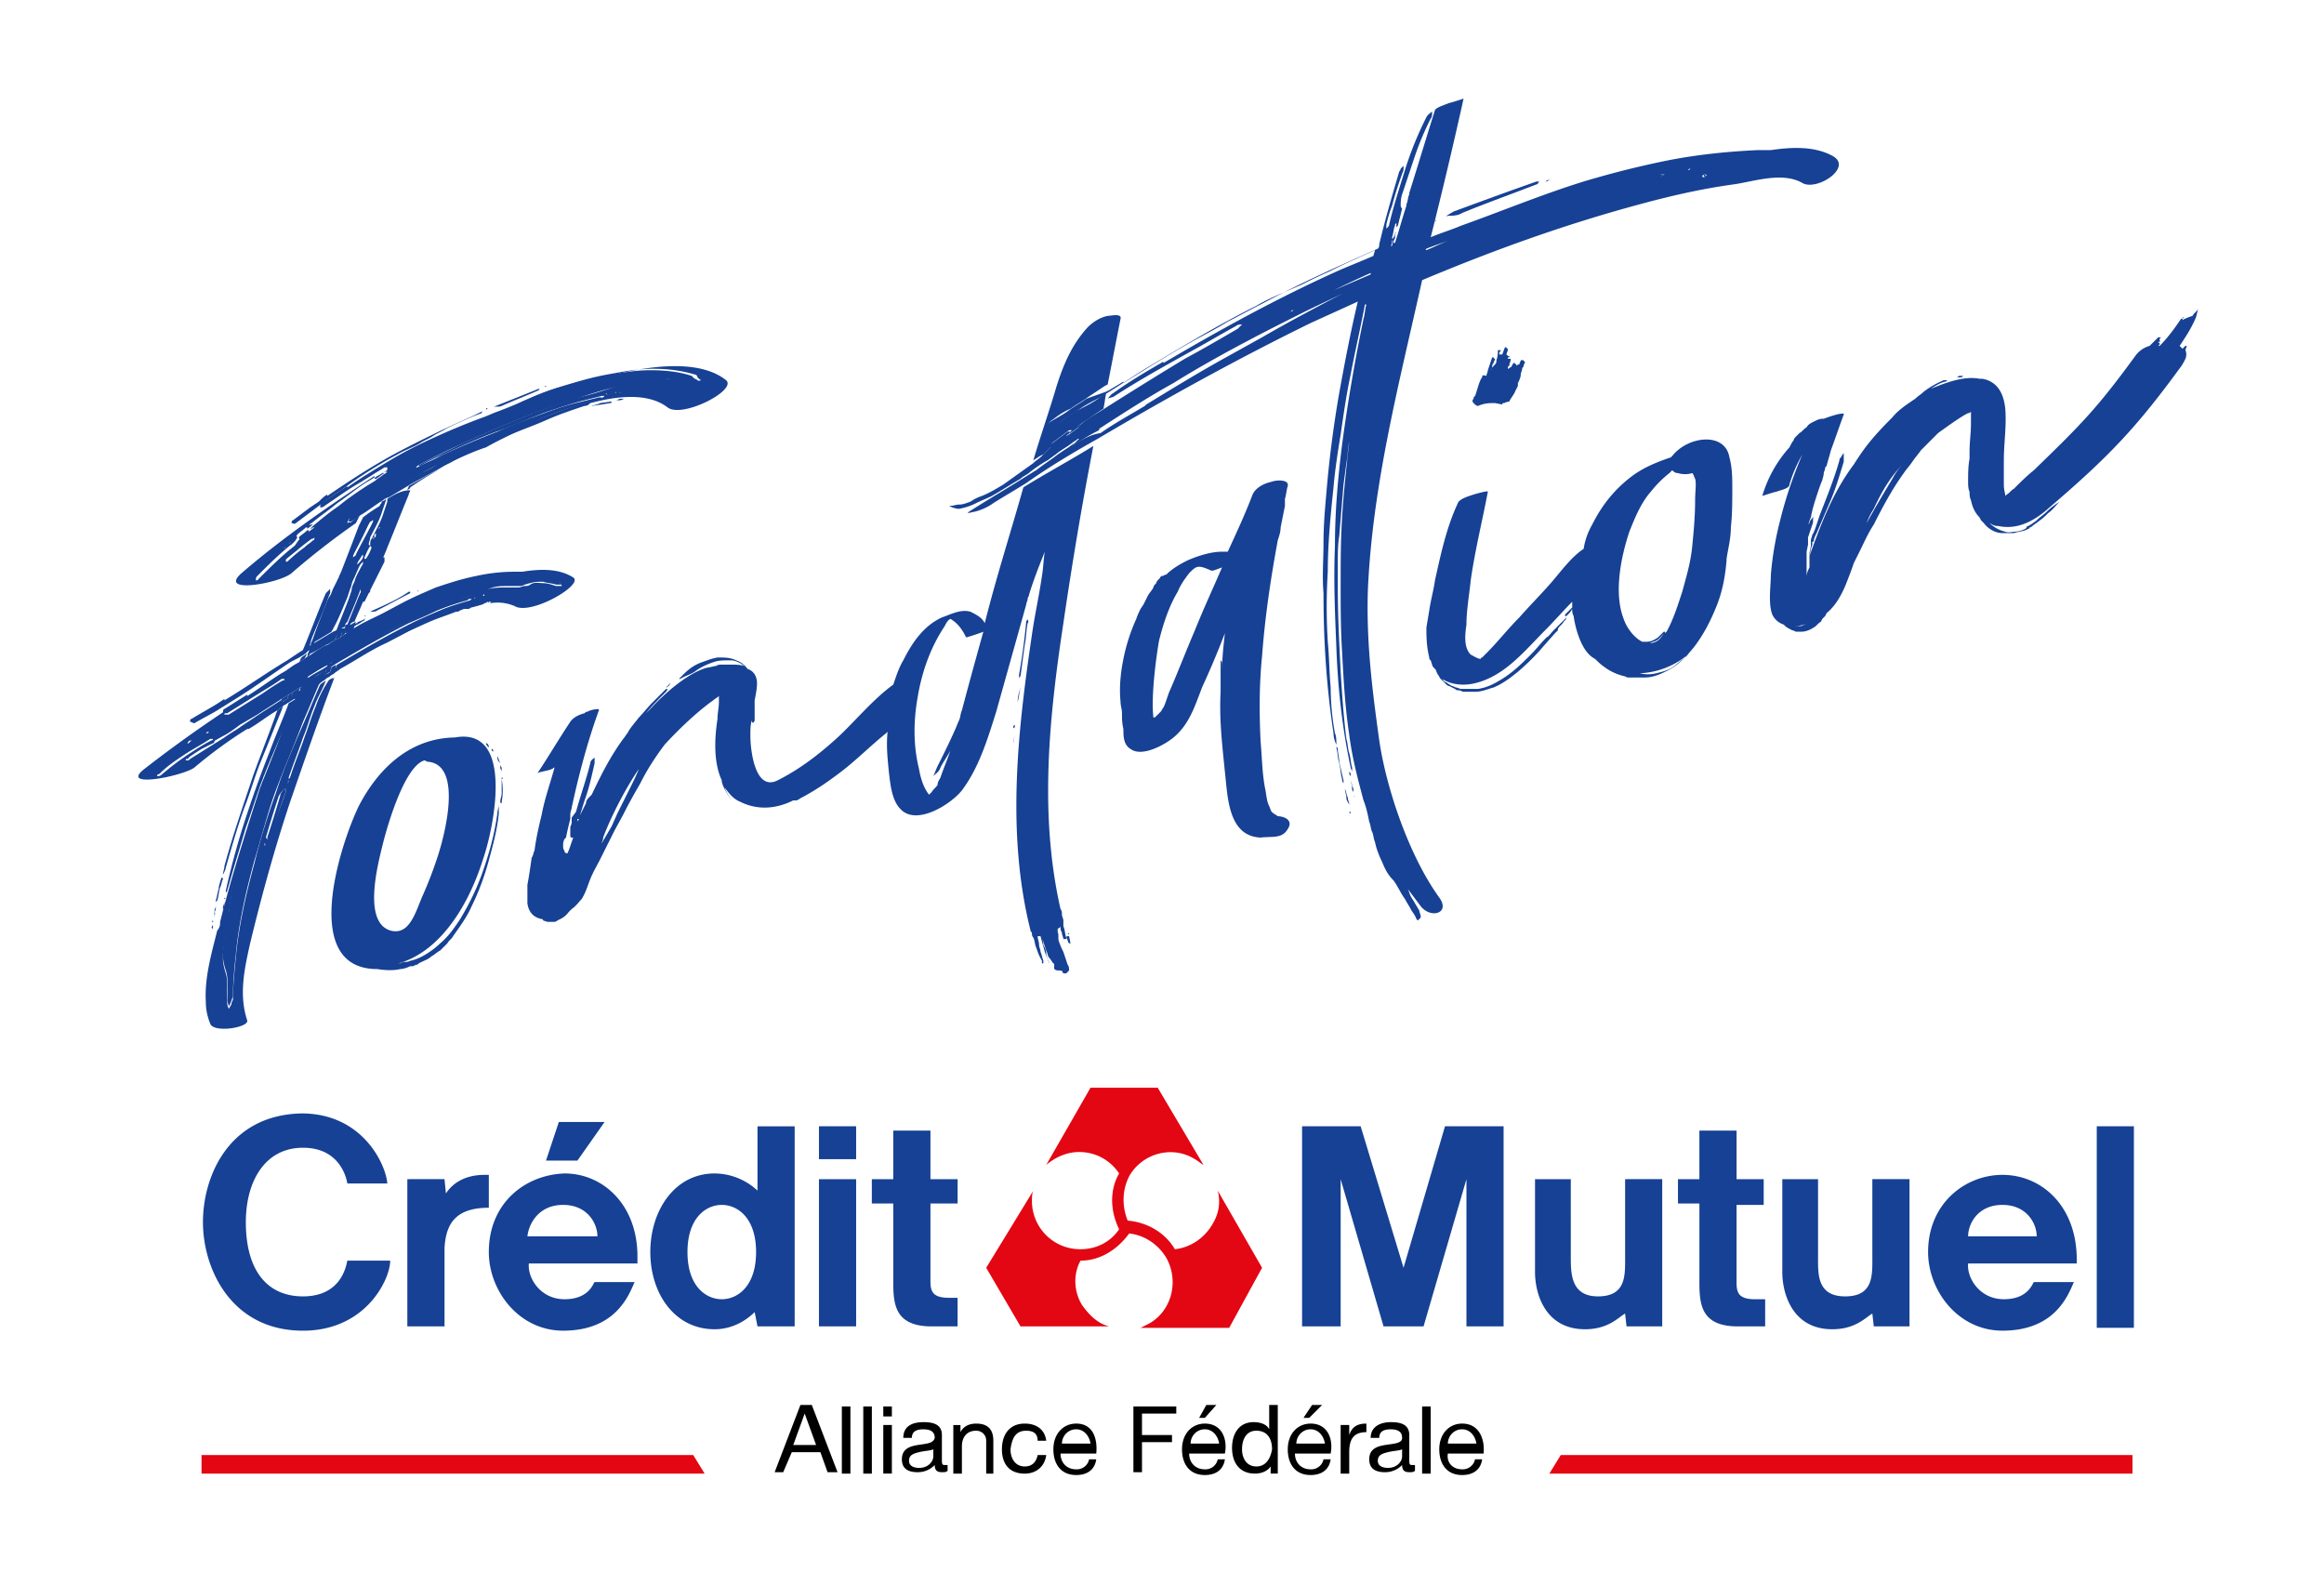 <svg width="110" height="75" fill="none" xmlns="http://www.w3.org/2000/svg"><g clip-path="url(#a)"><path d="M19.28 23.204c.068-.067.136-.067.136-.135.473-.338.947-.609 1.42-.88-.54.271-1.014.542-1.488.812 0 .068-.067.136-.067.203z" fill="#164194"/><path d="M25.166 18.807a13.176 13.176 0 0 1 1.488-.541c.677-.203 1.353-.406 2.098-.542.744-.135 1.42-.27 2.164-.27.61 0 1.286.067 1.962.27.068 0 .136.068.136.136.067.067.135.135.203.135-.068 0-.203.068-.271 0-.135 0-.203-.068-.338-.068-.136 0-.203-.067-.339-.067H32c-.136 0-.203 0-.338.067-.204.068-.406.136-.61.136-.202 0-.405.067-.608.067h-.61c-.202 0-.405.068-.608.136-.609.203-1.218.405-1.827.54-.744.204-1.42.474-2.164.745-1.15.474-2.3.947-3.45 1.488-.677.338-1.286.61-1.895.947 0 0-.067 0-.067.068h.067a8.064 8.064 0 0 1 1.083-.541c.88-.406 1.759-.812 2.706-1.15.744-.27 1.488-.61 2.232-.88.609-.203 1.218-.406 1.76-.54l.81-.204h.136l-.067.068c-1.083.27-2.098.676-3.18 1.082-1.759.677-3.45 1.489-5.142 2.368-.202.135-.473.27-.676.406 0 .067.068.067 0 .135.135-.067.203-.135.338-.203.203-.135.474-.203.677-.338l.676-.338c.541-.27 1.15-.541 1.76-.745.608-.338 1.15-.608 1.758-.879 1.624-.744 5.142-2.3 6.833-1.015.676.541 3.315-.812 2.774-1.285-1.624-1.285-4.939-.406-6.765.135-1.556.406-3.045 1.015-4.465 1.76.203-.069.473-.204.676-.271.406-.406.88-.61 1.353-.812zm3.518-.136v-.067l.067.067h-.067zm.406-.067h-.27.27l.067-.068c0 .068 0 .068-.067.068zm.27 0c-.067-.068 0-.068 0 0zm.203-.068c-.067-.068-.067-.068 0 0 0-.068 0-.068 0 0zM16.642 24.692c-.068.068-.135 0-.203.068 0-.068.068-.136.068-.203.203-.135.473-.338.676-.474 0-.067.068-.135.068-.203-.068.068-.135.068-.203.136-.27.203-.541.406-.88.609l-.811.608c-.541.406-1.083.88-1.624 1.286l-.068.067h-.135v-.135c.27-.203.541-.406.812-.676.135-.136.27-.203.406-.339 0 0 .068-.067.068-.135-.068 0-.136 0-.136.068-.88.608-1.691 1.285-2.368 2.03-.067.067-.135.067-.203.067 0-.068 0-.136.068-.203.541-.541 1.082-1.083 1.691-1.556.068-.068.136-.135.203-.27 0 0-.067-.068 0-.136.136-.135.27-.203.406-.338h.068v.067s0 .068-.068.068c0 0 .068 0 .068-.068l.27-.203h-.067c-.068 0-.135.068-.135.068.067-.067.067-.135.135-.135.406-.338.812-.609 1.218-.947.405-.27.811-.61 1.217-.88.203-.135.338-.203.541-.338v-.068c-2.164 1.421-4.33 2.91-6.291 4.6-1.15 1.015 1.826.474 2.368 0a36.362 36.362 0 0 1 3.044-2.367l.203-.406c-.135.135-.27.203-.406.338zm-2.841.947c.067 0 .067-.067.067-.067l-.135.135h-.068c.068 0 .136-.068.136-.068zm-.338.27h.067c-.067.069-.067.069-.067 0-.068.069-.068.069 0 0-.068.069-.068 0 0 0zM18.469 22.257s.067-.067.067-.135c-.135.068-.27.203-.473.27.067 0 .135-.067.203-.067.067 0 .135 0 .203-.068zM16.574 29.901c.068 0 .068-.067.136-.067.067-.136.067-.271.135-.406-.068 0-.068.067-.135.067-.068.136-.136.271-.136.406zM17.319 28.075l-.068.135-.068.203h-.067c-.136.338-.271.61-.406.947 0 0 .067 0 .067-.067.203-.474.339-.947.542-1.42v.202zM15.56 32.405c-.542 1.285-1.083 2.638-1.624 3.923-.068.136-.135.339-.203.474l-.068.068v-.068c.203-.609.474-1.285.677-1.894.203-.474.338-1.015.541-1.489.135-.405.406-.811.541-1.217-.067.067-.203.135-.27.203-.27.608-.541 1.285-.812 1.894-.474 1.082-.947 2.165-1.286 3.247a30.987 30.987 0 0 0-1.014 3.315c-.406 1.488-.744 2.977-.88 4.465-.067.676-.135 1.353-.135 1.962 0 .068-.068.135-.068.203 0 .067-.067.135-.135.27 0-.067-.068-.135-.068-.27-.067-.474.068-.947-.067-1.42-.068-.204-.136-.474-.136-.677 0-.203 0-.474.068-.677.068-.203.068-.474.135-.676.068-.203.068-.474.068-.677.068-.676.203-1.42.338-2.097.203-.812.474-1.624.744-2.436.474-1.353.948-2.638 1.421-3.923.203-.541.474-1.083.677-1.691h-.068c-.068.202-.203.473-.27.676l-1.218 3.044c-.068.136-.068.203-.136.339-.676 2.097-1.353 4.194-1.894 6.359v.067c0 .136-.067.27-.135.339-.27 1.082-.609 2.232-.541 3.382 0 .338.067.677.203 1.015.135.473 1.826.203 1.758-.135-.405-1.218-.135-2.436.136-3.654.541-2.232 1.15-4.465 1.894-6.697.677-1.962 1.353-3.924 2.097-5.886-.067.068-.135.068-.203.136 0-.068-.067.067-.067.203zm-5.277 12.65c0-.067 0-.067 0 0zm2.232-4.87c-.067 0-.067 0 0 0zm0-.136v-.203.068c.068.067.068.067 0 .135zm1.015-2.57c-.27.744-.541 1.488-.812 2.164 0 0 0 .068-.067.068l-.068-.068c.203-.676.406-1.353.609-1.962.067-.135.135-.203.27-.338h.068v.135zm.068-.406v-.068l.067-.068v.068l-.067.068zM15.83 30.307l.136-.27v-.068c-.068.067-.136.067-.271.135-.068.135-.068.203-.135.338.135-.067.203-.067.27-.135zM16.304 30.037c.067-.136.067-.271.135-.339-.068.068-.135.068-.203.136-.067.135-.067.203-.135.338.068-.068.135-.068.203-.136zM15.424 28.616c-.27.676-.54 1.353-.744 2.03.068 0 .068-.068.136-.068.202-.542.405-1.083.676-1.556.135-.339.27-.745.406-1.083l.135-.27.068-.136c0-.067.068-.067.068-.135.067-.203.202-.406.27-.541.338-.744.744-1.42 1.015-2.097 0 0 0-.068.067-.068.068 0 .068-.068.136-.068 0 .068.067.136 0 .136-.136.338-.338.676-.541 1.014-.068.136-.203.339-.271.542v.135l.135-.135c.27-.542.541-1.015.812-1.556.135-.271.27-.542.338-.812 0-.068 0-.068.068-.136-.338.203-.677.406-1.015.677l-.203.406c-.406 1.082-.811 2.097-1.217 3.18-.203.135-.271.338-.339.54zM14.613 31.052c.067-.068.067-.203.135-.27-.068 0-.068.067-.135.067 0 .068-.068.135-.068.27-.068 0 0-.067.068-.067z" fill="#164194"/><path d="M18.333 23.61v.135l-.203.61c-.135.405-.338.743-.54 1.15-.069.067-.069.202-.069.338l.068.067a2.025 2.025 0 0 1-.27.541h-.068v-.135l-.068.068c-.067.135-.135.203-.203.338v.068l.068-.068.135-.135c0 .067 0 .135-.067.203-.136.27-.271.473-.339.744-.067.135-.135.27-.135.406l-.135.406c-.203.54-.406 1.014-.61 1.555 0 .068-.067.068-.067.136.068-.068.136-.068.27-.136.271-.608.542-1.285.813-1.894 0-.067.067-.067.135-.135 0 .068.068.135 0 .203-.203.474-.406 1.015-.609 1.488h-.067c0 .068-.068.136-.068.27.068-.067.135-.067.203-.134.067-.136.135-.271.203-.474l.27-.677.136-.338.067-.135c0-.068.068-.068.068-.135.203-.406.406-.88.676-1.286 0-.067.068-.067.136-.067.067-.203.203-.474.27-.677.339-.812.677-1.691 1.015-2.503 0-.068.068-.135.068-.203-.406 0-.744.203-1.083.406zm-.608 1.827c0 .067-.068.067-.068.067 0-.067.067-.135.067-.203l.068-.067c0 .135 0 .203-.068.203zm.27-.474-.068.068c0-.068 0-.068.068-.068zM18.198 23.271c-.27.203-.609.339-.88.542 0 .067-.067.135-.067.203.338-.203.609-.406.947-.61v-.134zM17.724 22.73l.068-.067c.135-.067.27-.203.406-.27-.068 0-.135 0-.203.067-.135.068-.27.136-.27.203.067 0 .067 0 0 .068.067-.068.067-.068 0 0zM19.483 22.663v-.136l-1.014.61v.202c.27-.27.676-.473 1.014-.676zM13.598 33.081c.067-.067.135-.067.203-.135 0-.067.067-.135.067-.203-.067.068-.135.068-.203.136l-.067.202zM12.38 33.892c.338-.202.609-.405.947-.608 0-.068.068-.136.068-.203-.406.27-.744.473-1.15.744l-.812.541c-.27.203-.541.338-.812.541l-1.623 1.015-.068.068h-.135c0-.068 0-.136.067-.136a5.05 5.05 0 0 1 .812-.473l.406-.203c.068 0 .068-.068.068-.135h-.136c-.406.203-.811.473-1.217.744-.406.27-.745.541-1.15.88-.068.067-.136.067-.203.067 0-.068 0-.135.067-.203.541-.474 1.083-.88 1.692-1.285l.202-.203v-.136c.136-.067.271-.203.406-.27h.068v.067l-.068.068h.068l.27-.135h-.067c-.068 0-.135 0-.135.067l.135-.135a6.697 6.697 0 0 0 1.15-.744l1.15-.744c.338-.27.744-.474 1.082-.744.068 0 .068-.068.068-.136h-.135a11.55 11.55 0 0 0-.947.61c-.542.337-1.083.676-1.624 1.014h-.203c0-.068.068-.135.068-.203.338-.203.744-.474 1.082-.677v.068c.541-.338 1.083-.744 1.624-1.082a62.212 62.212 0 0 0-6.562 4.465c-1.218.947 1.826.338 2.368-.068a21.478 21.478 0 0 1 2.503-1.827v-.067l.676-.541zm-3.382 1.15h.067l-.135.136h-.068c.068-.068.068-.135.136-.135zm-.406.271h.067-.067zM26.316 27.398c.068 0 .068.068.135.135.068.068.136.136.136.203h-.27c-.204-.067-.407-.135-.61-.135s-.406-.068-.609.068c-.067.067-.203.067-.27.067-.068 0-.203.068-.27.068h-.542c-.338 0-.744 0-1.082.135-.542.203-1.083.406-1.624.541-.677.271-1.285.474-1.962.812a33.229 33.229 0 0 0-3.044 1.624c-.068.068-.203.135-.27.203v.067c.608-.338 1.285-.744 1.961-1.082a17.514 17.514 0 0 1 1.962-.947l1.623-.609.339-.135.338-.068h.068l-.068.068c-.474.135-.947.27-1.42.473-.474.203-.948.406-1.354.61-1.217.608-2.367 1.285-3.518 1.961-.067.068-.067.135-.067.27.609-.337 1.285-.744 1.894-1.082l1.624-.811c.338-.136.744-.339 1.082-.474.338-.135.744-.27 1.082-.406.068 0 .136 0 .204-.068.067 0 .135-.067.202-.067h.136c.067 0 .135 0 .135-.068.135-.068.338-.068.474-.135.067 0 .135 0 .203-.068.067 0 .135-.067.135-.067h.203s-.068 0-.068.067c.474-.067.812 0 1.15.135.744.474 3.315-1.014 2.774-1.353-.744-.473-1.759-.405-2.774-.202h.203c.541 0 1.15.067 1.76.27zm-3.856.947v-.067s.068 0 0 .067zm.406-.135h-.27.27c0-.068 0-.068.068-.068 0 .068-.068.068-.068.068zm.338-.068c.068 0 .068 0 0 0zm.27.338c-.067 0-.067 0 0 0v-.067.067z" fill="#164194"/><path d="M10.283 34.366c.068-.068.068-.068 0 0zM14.207 32.743c0-.068.067-.135.067-.203-.067.068-.067.135-.067.203-.068 0-.068 0 0 0zM15.627 31.322c-.067.068 0 .068 0 0 0 .068 0 .068 0 0 .136-.068.203-.068.27-.135v-.068c-.134.135-.202.203-.27.203zM15.627 31.796c0-.068.068-.135.068-.27-.068.067-.203.135-.27.202 0 .068-.068.136-.068.27.067-.067.135-.134.27-.202zM103.303 15.086l.067-.067c-.067 0-.067 0-.067.067zM15.357 30.578c.067-.068.135-.068.27-.135.068-.136.068-.203.136-.338h-.068l-1.015.608c-.067.068-.067.203-.135.271.27-.068.541-.27.812-.406zM15.83 30.308c.068-.068.203-.068.27-.136.069-.135.069-.203.136-.338a.514.514 0 0 1-.27.135v.068l-.136.27zM11.906 38.696c-.27.812-.54 1.624-.744 2.436-.135.676-.27 1.42-.338 2.097 0 .203-.068.474-.068.676-.067.203-.067.474-.135.677-.068.203-.068.474-.068.676 0 .203.068.474.136.677.135.406.067.947.067 1.42 0 .068.068.204.068.271.068-.067.068-.135.135-.27 0-.068.068-.136.068-.203 0-.677.068-1.353.135-1.962.136-1.489.474-2.977.88-4.465.338-1.082.609-2.233 1.014-3.315.406-1.082.88-2.165 1.286-3.247.27-.61.541-1.286.812-1.895-.406.271-.744.474-1.15.745-.203.54-.474 1.082-.677 1.691-.473 1.353-.947 2.638-1.42 3.991zm1.218-2.03c0-.067 0-.067 0 0z" fill="#164194"/><path d="M13.733 33.758c.068-.203.203-.474.27-.677-.135.068-.202.135-.338.203-.27.744-.608 1.488-.879 2.233a52.541 52.541 0 0 0-1.082 2.976 36.778 36.778 0 0 0-1.015 3.653v.136c0-.068.067-.068.067-.136l.136-.473.135-.474.609-2.03c.27-.743.473-1.42.744-2.164.068-.136.068-.203.135-.339.339-.879.812-1.894 1.218-2.908zM16.44 28.277l.134-.405c.068-.136.068-.271.136-.406.135-.27.203-.474.338-.744 0-.068.068-.136.068-.203l-.136.135-.067.068v-.068c.067-.135.135-.203.203-.338l.067-.068v.135h.068c.068-.135.135-.338.27-.54l-.067-.069c0-.135.067-.203.067-.338.203-.406.406-.744.542-1.15l.203-.609v-.135c0 .135-.068.135-.203.203 0 .068 0 .068-.068.135-.068.27-.203.542-.338.812-.27.541-.541 1.015-.812 1.556 0 .068-.068.068-.135.135v-.135c.067-.203.203-.338.27-.541.203-.338.339-.677.541-1.015v-.135c-.067 0-.067.067-.135.067 0 0 0 .068-.067.068a61.237 61.237 0 0 0-1.015 2.097c-.068.203-.203.338-.27.541 0 .068-.068.068-.068.136l-.068.135-.135.27c-.136.339-.271.745-.406 1.083-.203.541-.406 1.082-.677 1.556l1.015-.609c0-.067.068-.067.068-.135.27-.474.473-1.015.676-1.488zM16.44 29.428c.202-.474.405-.948.608-1.489v-.203c-.068.068-.135.068-.135.136-.271.608-.542 1.285-.812 1.894.068-.068.203-.068.27-.135-.067-.068 0-.136.068-.203zM18.333 23.339s.068 0 .068-.068v-.203c-.068.068-.135.068-.203.136v.203s.068 0 .135-.068zM14.68 31.931c.338-.203.609-.338.88-.541v-.068c-.271.203-.61.406-.88.61zM14.139 32.743c0-.068.068-.135.068-.203-.136.068-.203.135-.339.203 0 .068-.067.135-.067.203.135-.068.203-.135.338-.203zM14.207 32.742c.135-.135.338-.203.473-.338.203-.135.474-.27.677-.406 0-.068.067-.135.067-.27-.135.067-.338.202-.473.27-.203.135-.474.27-.677.474-.067.067-.067.135-.067.27zM13.26 33.284c.135-.068.203-.136.338-.203l.067-.203c-.135.068-.202.135-.338.203 0 .067 0 .135-.068.203zM13.056 33.825c-.338.947-.744 1.962-1.082 2.909-.473 1.42-.947 2.773-1.353 4.262 0 .135-.068.27-.068.406.068-.136.136-.27.136-.339.27-.947.541-1.894.88-2.84.27-.677.473-1.422.743-2.098.339-.812.677-1.691 1.015-2.503l.068-.203c-.068.068-.203.135-.27.203 0 .068-.069.135-.069.203z" fill="#164194"/><path d="M14.748 30.24c.203-.541.473-1.083.676-1.624.068-.203.136-.406.203-.541v-.203l-.203.203c-.406.947-.744 1.894-1.15 2.841.136-.067.203-.135.339-.203l.135-.473zM14.41 31.187l.135-.271c-.068.068-.203.135-.27.203-.068.068-.068.203-.136.27a.933.933 0 0 1 .27-.202zM13.733 32.607c0-.067 0-.067 0 0-.068-.067-.068-.067 0 0-.068 0-.068 0 0 0zM16.574 29.901c.068-.135.136-.27.136-.406-.068.068-.136.068-.27.135-.069.136-.069.271-.136.339.068 0 .135 0 .27-.068zM17.25 27.737c0 .068-.067.068-.067.135l-.067.135-.136.406-.27.677c-.068.135-.136.27-.203.473.067-.067.135-.067.203-.135h.067c.136-.338.271-.609.406-.947h.068l.135-.27.068-.136.067-.068v-.067l.203-.406.474-.947v-.203h-.068c-.067 0-.067.067-.135.067-.338.406-.541.88-.744 1.286zM14.95 33.42c-.202.473-.337.947-.54 1.488-.203.609-.474 1.217-.677 1.894v.068s.068 0 .068-.068c.067-.135.135-.338.203-.474.473-1.285 1.082-2.638 1.623-3.923.068-.136.068-.203.136-.339-.068.068-.136.068-.203.136-.27.406-.474.812-.61 1.217zM15.83 31.728c.068-.068.068-.136.068-.271-.068.068-.135.068-.203.135 0 .068-.068.136-.068.27.068-.067.136-.134.203-.134zM15.83 31.187c.068 0 .136 0 .203-.068v-.067c0 .067-.067.067-.203.135zM13.26 37.681a70.499 70.499 0 0 1-.61 1.962s0 .068.068.068l.068-.068c.27-.744.474-1.488.744-2.165v-.135h-.067c-.068.067-.203.203-.203.338zM10.486 41.537c-.068.203-.135.406-.135.541-.068.203-.068.339-.136.541v.068l.068-.067c.068-.203.068-.406.135-.61.068-.135.068-.27.136-.405 0 0 0-.068-.068-.068zM10.148 43.161v.27c0-.134.067-.202 0-.27.067-.067.067-.135.067-.27 0 .067-.067.135-.067.27zM10.621 42.688c0 .067-.068.203-.068.27v.135c0-.067.068-.135.068-.135v-.27zM17.657 25.572l.067-.068v-.135s-.067 0-.067.068c.067 0 .067.067 0 .135zM13.598 37.005v.067l.067-.067c0-.068 0-.068-.067 0 .067-.068 0-.068 0 0zM10.621 42.484v.068c.068 0 .068 0 0-.068.068 0 .068 0 0 0zM12.515 39.981v.136c.068-.136.068-.136 0-.136.068 0 .068-.067 0 0 .068-.067.068-.067 0 0zM10.08 43.566l-.068.068c.068 0 .136 0 .068-.068.068.068 0 .068 0 0zM10.08 43.972v-.203l-.068.136.068.067zM17.86 25.03c.067 0 .067-.067.067-.067v-.068c0 .068 0 .068-.067.136z" fill="#164194"/><path d="M18.266 22.392c-.136.068-.27.203-.406.27l-.068.069c-.203.135-.338.202-.541.338-.406.27-.812.541-1.218.88-.406.27-.812.608-1.218.946l-.135.136c.068 0 .136-.068.136-.068h.067l-.27.203s-.068 0-.068.068l.068-.068v-.068h-.068c-.135.136-.27.203-.406.339 0 0 .068.067 0 .135s-.135.203-.203.27c-.609.474-1.15 1.015-1.691 1.556-.068.068-.068.136-.068.203.068 0 .135 0 .203-.067a22.098 22.098 0 0 1 2.368-2.03c.068 0 .068 0 .135-.067 0 .067 0 .135-.067.135-.136.135-.271.203-.406.338a7.16 7.16 0 0 0-.812.677v.135h.135l.068-.068c.54-.473 1.082-.88 1.623-1.285l.812-.609c.27-.203.541-.406.88-.609.067-.067.135-.067.203-.135.27-.203.608-.406.879-.541.068-.068.135-.068.203-.136l1.015-.608c.203-.136.473-.271.676-.406 1.624-.88 3.383-1.624 5.142-2.368 1.014-.406 2.097-.812 3.18-1.082l.067-.068h-.135l-.812.203c-.609.135-1.218.338-1.76.541-.743.27-1.487.541-2.232.88-.879.338-1.826.744-2.706 1.15-.338.203-.744.338-1.082.54h-.068l.068-.067a24.716 24.716 0 0 1 1.894-.947c1.15-.541 2.3-1.015 3.45-1.488.745-.27 1.421-.541 2.165-.744.61-.203 1.218-.406 1.827-.542.203-.067.406-.067.609-.135h.608c.204 0 .406 0 .61-.068.202 0 .405-.067.608-.135.068-.068.203-.068.338-.068h.271c.135 0 .203.068.338.068.136 0 .203.068.339.068h.27c-.068-.068-.135-.136-.203-.136l-.135-.135c-.609-.203-1.285-.27-1.962-.27-.744 0-1.488.135-2.165.27-.744.135-1.42.338-2.097.541-.541.136-1.015.339-1.488.542-.474.203-.947.405-1.489.608-.203.068-.473.203-.676.271-.744.27-1.556.609-2.3.947-.744.338-1.42.677-2.097 1.082-.677.406-1.353.812-2.03 1.286V23l-.609.406-.609.406c-.067.068-.067.135-.067.203.067 0 .135 0 .203-.068.609-.406 1.15-.811 1.759-1.15.203-.135.338-.203.54-.338.204-.135.34-.203.542-.338h.135v.067c0 .068 0 .068-.067.136.135 0 .067 0 0 .067z" fill="#164194"/><path d="M20.498 22.121c-.203.136-.473.203-.676.339-.136.067-.203.135-.339.203-.338.203-.744.405-1.082.608 0 0-.068 0-.068.068-.067 0-.067.068-.135.068a11.55 11.55 0 0 0-.947.609c-.203.135-.474.27-.677.473-.067.068-.067.136-.067.203.067 0 .135 0 .203-.067.135-.068.27-.203.406-.271.338-.203.676-.474 1.014-.677a.512.512 0 0 1 .271-.135l1.015-.609c.473-.27 1.014-.541 1.488-.812.203-.135.406-.202.609-.338.812-.406 1.691-.744 2.503-1.15.609-.27 1.218-.473 1.827-.744.608-.27 1.217-.474 1.826-.677.135 0 .203-.067.27-.135-.135 0-.202 0-.337.068-.812.203-1.624.541-2.436.812-.609.203-1.218.473-1.826.744l-.406.203c-.61.27-1.15.473-1.76.744l-.676.473zM15.086 23.948c.338-.27.744-.54 1.15-.811a20.517 20.517 0 0 1 2.57-1.624c.34-.203.745-.338 1.083-.541.203-.136.406-.203.61-.338.202-.136.405-.204.608-.339.541-.27 1.15-.541 1.691-.744 0 0 0-.068.068-.068h-.068l-.406.203a56.282 56.282 0 0 0-3.517 1.692c-1.15.608-2.3 1.353-3.383 2.097v-.068c-.135.068-.27.203-.406.338l-.406.271-.812.609c-.067 0-.067.135-.067.135.067 0 .135.068.203 0l1.082-.812zM23.745 19.212c.61-.27 1.15-.473 1.76-.744 0 0 0-.068.067-.068h-.068l-2.03.812-.134.068c.135-.068.27 0 .405-.068zM28.007 19.213c.068 0 .068 0 0 0l.474-.068.406-.068s.067 0 .067-.067h-.067l-.474.067c-.135.068-.203.068-.406.136.068 0 .068-.068 0 0zM29.563 18.874h-.203c-.067 0-.135.068-.203.068h.203c.068 0 .136-.068.203-.068zM28.82 18.604h.27s.067 0 .067-.068h-.135c-.067.068-.135.068-.203.068zM13.868 25.572s-.067 0-.067.068c0 0-.068.068-.068.135h.068c0-.135.067-.135.067-.203zM23.001 19.348c.068.068.068 0 .068 0s0-.067-.068 0zM28.616 18.672c.068 0 .068 0 0 0 .068.067.068 0 .136 0 0 0-.068-.068-.136 0 .068 0 .068-.068 0 0zM25.775 18.266c0 .067.068 0 .135 0h-.135zM13.53 25.91h-.067l-.068.068c.068 0 .068 0 .135-.068zM29.496 18.536c.067 0 .067 0 0 0 .067-.068.067-.068 0 0 0-.068 0-.068 0 0zM16.304 30.037c-.068.068-.135.068-.203.136-.068.067-.203.067-.27.135-.068.067-.136.067-.204.135-.067.068-.135.068-.27.135-.27.136-.541.339-.744.474-.068 0-.068.068-.136.068l-.067.067c-.136.068-.203.136-.339.203-.27.136-.473.338-.744.474-.541.338-1.082.744-1.623 1.082v-.067c-.339.203-.745.473-1.083.676-.068 0-.068.135-.068.203h.203l1.624-1.015c.338-.203.677-.406.947-.609h.136c0 .068 0 .136-.068.136-.338.27-.744.473-1.083.744l-1.15.744c-.406.27-.744.473-1.15.744-.067 0-.067.068-.135.135.068 0 .135 0 .135-.067h.068l-.27.135h-.068l.067-.068v-.067h-.067c-.136.067-.27.135-.406.27v.136l-.203.203c-.609.405-1.15.811-1.691 1.285-.068.068-.068.135-.068.203.068 0 .135 0 .203-.068.338-.338.744-.609 1.15-.88.406-.27.812-.473 1.218-.743h.135c0 .067-.068.067-.068.135l-.406.203c-.27.135-.54.338-.811.474 0 0 0 .067-.068.135h.135s.068 0 .068-.068a17.018 17.018 0 0 1 1.623-1.015c.271-.135.542-.338.812-.54l.812-.474c.406-.271.744-.474 1.15-.745.136-.067.203-.135.338-.203.068-.067.136-.067.203-.135.136-.067.203-.135.339-.203.203-.135.473-.27.676-.473.135-.136.338-.203.474-.27.067-.069.203-.136.27-.204.068-.067.136-.067.203-.135 1.15-.677 2.3-1.353 3.518-1.962.474-.203.947-.406 1.353-.609.474-.203.947-.338 1.42-.473l.068-.068h-.067l-.27.068-.34.135a7.932 7.932 0 0 0-1.623.609c-.676.27-1.285.609-1.962.947-.676.338-1.285.676-1.961 1.082-.068.068-.136.068-.203.136-.068.067-.136.067-.203.135 0 0-.068 0-.068.068-.27.202-.609.338-.88.54h-.067l.068-.067c.338-.203.608-.406.947-.541a.514.514 0 0 1 .27-.135c.068-.068.136-.068.203-.136.068-.067.203-.135.27-.203 1.016-.609 1.963-1.15 3.045-1.623.609-.339 1.285-.541 1.962-.812.541-.203 1.082-.406 1.624-.541.338-.27.744-.27 1.082-.27h.541c.068 0 .203 0 .27-.069.068 0 .204-.067.271-.067.203-.068.406-.068.61-.068.202.068.405.068.608.135h.27c-.067-.067-.135-.135-.135-.203l-.135-.135a5.573 5.573 0 0 0-1.759-.27h-.203c-.609 0-1.217.067-1.826.203-.677.135-1.286.338-1.895.54-.473.204-.947.407-1.353.61-.405.202-.879.473-1.285.676-.406.203-.88.406-1.285.677-.068 0-.068.067-.136.067-.135.136-.203.136-.27.203zm-6.021 4.33c.068-.068.068-.068 0 0zm.609-.338c-.068 0-.068 0 0 0zm.135-.068c0-.068 0-.068 0 0zm2.706-1.353c-.068 0-.068 0 0 0-.068-.068-.068-.068 0 0 0-.068 0-.068 0 0z" fill="#164194"/><path d="M20.43 29.293c-.338.135-.676.338-1.082.473l-1.624.812c-.608.338-1.285.677-1.894 1.083-.067.067-.135.067-.203.135a.514.514 0 0 1-.27.135c-.203.136-.474.27-.677.406-.135.135-.338.203-.473.338-.136.068-.203.136-.339.203-.067.068-.135.068-.203.136-.067.067-.202.135-.27.203h-.068l-.947.608-.744.474v.068c0 .067-.068.067-.068.135h.203c.474-.27.88-.609 1.353-.88.068-.067.203-.135.27-.202.069-.068.136-.068.204-.136.135-.067.203-.135.338-.203h.068c.406-.27.744-.473 1.15-.744.067-.068.203-.135.27-.203.068-.067.136-.067.203-.135.068-.068.136-.068.203-.135.068-.068.203-.136.27-.203.745-.406 1.421-.88 2.166-1.218.54-.27 1.014-.541 1.556-.812.54-.27 1.082-.473 1.623-.676a.512.512 0 0 0 .27-.136h-.067c-.067 0-.135 0-.203.068l-1.015.406zM14.545 30.849c.068-.068.068-.068.135-.068l1.015-.609h.068c.067-.067.135-.067.27-.135a.514.514 0 0 1 .27-.135c.069-.068.136-.068.204-.136.067-.067.135-.067.27-.135.068 0 .068-.067.136-.067.135-.068.203-.136.338-.203 0 0 0-.068.068-.068h-.068c-.068.068-.135.068-.27.135 0 0-.068 0-.068.068h-.068c-.068.068-.135.068-.203.135-.068.068-.135.068-.203.136-.203-.068-.338 0-.406 0-.067.067-.135.067-.27.135l-1.015.609c-.068 0-.068.067-.135.067 0 0-.068 0-.068.068-.135.068-.203.135-.338.203l-.61.406c-1.014.609-1.961 1.285-2.976 1.894v-.068c-.473.339-1.015.61-1.556.947-.067 0-.067.068-.067.136.067 0 .135.067.203.067.338-.203.744-.405 1.082-.608.203-.136.338-.203.541-.339l.541-.338c.745-.473 1.489-1.015 2.3-1.556.203-.135.406-.203.61-.338a.933.933 0 0 0 .27-.203zM17.657 28.886l-.136.068c.136 0 .271 0 .339-.068.541-.27 1.015-.54 1.556-.811v-.068h-.068c-.473.338-1.082.609-1.691.88zM22.257 28.684c-.068 0-.068.068-.135.068h-.136v.067h.068c.27-.067.541-.135.744-.203l.068-.067h-.068c-.27.067-.406.135-.54.135zM23.069 28.48c-.068 0-.068.068-.135.068h-.068c.068 0 .135 0 .203-.067.068.067.068.067.068 0 0 0 .067 0 .067-.068 0 .068-.067.068-.135.068zM22.595 28.278h.27s.069 0 .069-.068h-.136c-.067 0-.135 0-.203.068zM9.065 34.976h-.067l-.068.067h.068c0 .068 0 0 .067-.067zM17.319 29.157v-.067.067c-.068-.067-.068 0-.068 0h.068zM22.392 28.278c.068 0 .068.068 0 0 .068.068.068 0 .136 0h-.136c.068 0 .068 0 0 0zM19.754 28.007l.068-.068s-.068 0-.068.068zM23.407 28.481c.068.068.068 0 .068 0s0-.067-.068 0zM23.001 28.143c.068.067.068.067 0 0 .068 0 .068 0 0 0zM21.513 34.907h-.068c-2.03.068-3.518 1.421-4.465 3.248-.88 1.826-2.773 7.644.812 7.712h.068c.406.068.812.068 1.082 0 .136 0 .338-.068.474-.135h.135l.135-.068c.068 0 .068 0 .136-.068l.135-.067c.135-.068.338-.136.473-.271.136-.068.271-.203.406-.27l.339-.339c.067-.135.203-.203.27-.338.338-.474.677-.947.88-1.42.338-.677.609-1.421.812-2.166.203-.744.405-1.488.473-2.232v-.406c0 .135-.068.27-.068.406-.135 1.015-.405 1.962-.744 2.909-.27.744-.609 1.42-1.014 2.097-.271.406-.542.812-.948 1.15a3.72 3.72 0 0 1-.608.474c-.203.135-.474.27-.745.338-.067 0-.135.068-.27.068-.068 0-.136 0-.27.067h-.069c2.098-.609 3.383-2.976 3.992-4.938.474-1.353 1.556-6.292-1.353-5.75zM20.7 40.59c-.203.609-.406 1.15-.676 1.759-.339.744-.61 1.962-1.556 1.691-1.286-.406-.61-3.044-.339-4.126.203-.812 1.015-3.654 1.962-3.924.068 0 .068.067.203.067 1.624.203.744 3.518.406 4.533z" fill="#164194"/><path d="M23.745 36.87v.676c0 .135-.067.27-.067.406 0 0 0 .068.067.068v-.068a2.908 2.908 0 0 0 0-1.083c.068 0 .068-.067 0-.067v.067zM23.678 36.125c-.068-.135-.068-.203-.136-.338 0 .135 0 .203.136.338v.203c0 .068.067.136.067.203v-.203c-.067-.067-.067-.135-.067-.203zM23.272 35.45v.067l.068.067v-.067c0-.068-.068-.068-.068-.068zM23.001 35.178c0 .067.068.135.136.203 0-.136-.068-.203-.136-.203zM48.438 28.887c.067-.204.067-.474.135-.677 0 .068-.068.203-.068.27 0 .136-.067.271-.067.407z" fill="#164194"/><path d="M35.787 32.066a.61.61 0 0 0-.406-.406 1.053 1.053 0 0 0-.54-.406c-.272-.135-.542-.135-.88-.135-.339.067-.474.135-.677.203-.406.135-.676.338-.947.609l-.203.202h.068c.203-.135.473-.202.676-.338.27-.203.541-.338.947-.473.203-.068.474-.068.744-.068.271 0 .474.135.677.27-.203-.067-.474-.067-.677-.067h-.405c-.068 0-.203 0-.271.068h-.068c-.203.067-.406.067-.54.135-.745.27-1.692 1.015-2.504 1.894l-.203.203c.27-.338.609-.676.947-1.015 0 0 .068-.067.068-.135-.068 0-.068 0-.136.068l-.608.609c-.203.203-.406.473-.61.676-.202.27-.405.474-.54.744-.068.068-.136.203-.203.27-.541.745-.947 1.49-1.489 2.64-.203.202-.27.27-.27.405l-.338.677v.067c0 .068-.068.068-.068.136v-.136h.067l.271-.88c.203-.54.338-1.15.474-1.758v-.27c-.068.067-.203.135-.203.27-.203.812-.474 1.556-.677 2.3l-.203.27v.204c0 .135-.067.203-.067.27v.406s0 .068.067.068h.068c.067-.068.067-.068.067-.136-.135.271-.202.61-.338.88h-.067l-.068-.068c0-.067-.068-.135-.068-.203v-.067c0-.136 0-.203.068-.339l.068-.067c.067-.339.135-.61.203-.88v-.203c0-.135.067-.27.067-.338.338-1.556.744-3.112 1.286-4.6.067-.136-.474 0-.542.068-.067 0-.067 0-.135.067-.27.068-.541.203-.676.406-.542.812-1.015 1.624-1.556 2.435.067-.067.608-.135.676-.203.068 0 .068-.067.135-.067-.203.744-.473 1.488-.608 2.232-.136.541-.271 1.15-.339 1.692-.067.135-.067.27-.135.338-.068.473-.135.947-.203 1.285V42.755c.068.473.338.676.677.744 0 0 .067 0 .067.067l.203.068h.27c.068 0 .136 0 .204-.068.135-.067.338-.135.54-.405l.136-.136c.203-.135.338-.338.474-.473.203-.338.27-.61.406-.947.135-.339.338-.677.473-.947l.677-1.354.406-.744c.27-.54.54-1.014.812-1.488.338-.677.744-1.285 1.15-1.827.744-.811 1.623-1.623 2.3-2.097.067-.067.203-.135.27-.203v.27c0 .271-.067.542-.067.813-.136.88-.203 2.03.203 2.909v.067c.067.271.27.61.473.88-.135-.203-.27-.406-.338-.609.203.27.406.541.744.677.812.405 1.691.338 2.503-.068h.135c.068 0 .136-.068.203-.068h-.067c.812-.406 1.556-.947 2.164-1.42.677-.542 1.286-1.15 1.962-1.692l.068-.067c-.068.676 0 1.285.068 1.961.067.542.135 1.286.54 1.692.745.812 2.369-.203 2.91-.88.812-1.082 1.218-2.435 1.623-3.72l1.421-5.074c0-.068.068-.203.068-.27 0-.069.068-.136.068-.204.202-.676.473-1.353.744-2.03-.068.407-.068.745-.136 1.15-.135.948-.338 1.827-.473 2.774-.677 4.6-1.218 9.404-.068 14.004 0 .068.068.068.068.135 0 .068 0 .136.067.203.068.136.068.339.136.474.067.203.135.406.27.609 0 0 .068 0 .068.067v-.067c-.068-.136-.068-.27-.135-.406 0-.136-.068-.203-.068-.338 0-.136-.068-.271-.068-.406h.136c.067.27.135.473.203.744.067.203.135.338.203.541 0-.068 0-.068-.068-.135 0-.136-.068-.203-.068-.339 0-.135-.067-.27-.135-.405 0-.136-.068-.271-.068-.474v.135l.203.61c.068.134.068.27.136.337.067.068.135.203.203.271.135.068-.136.338.27.338.203 0 .135.068.203.136h.135l.068-.068.068-.068c0-.067 0-.203-.068-.27l-.203-.61a3.296 3.296 0 0 1-.203-.473c-.067-.135 0-.338-.067-.473v-.136c.067-.067.135-.067.135-.135v.135c0 .068.067.136.067.203 0 .068.068.203.068.27h.135v-.067c-.067-.203-.067-.406-.135-.54v-.272c0-.067-.068-.203-.068-.27 0-.068 0-.203-.067-.27-1.015-4.466-.541-9.066.135-13.53.406-2.775.88-5.616 1.42-8.39-1.082.677-2.232 1.286-3.314 1.962-.609 2.165-1.285 4.262-1.827 6.427-.135-.27-.406-.406-.676-.541-.474-.135-.947.135-1.353.27-.88.406-1.42 1.218-1.827 2.03-.203.338-.338.744-.473 1.15-.947.677-1.895 1.827-2.639 2.503-.812.744-1.759 1.489-2.841 2.03-1.083.54-1.285-1.489-1.285-2.097 0-.271 0-.542.067-.745 0 .068 0 .068.068.136 0-.068.067-.068.067-.136V33.148c.136-.676.136-.88.068-1.082zm-5.953 5.209-.609 1.218-.27.608-.474.812c0-.067.068-.135.068-.27.27-.744.947-2.165 1.69-3.248-.134.339-.27.61-.405.88zm13.598-4.262c.203-1.218.609-2.368 1.285-3.383.068-.135.135-.27.27-.338.339.203.542.474.745.88 0 0 .473-.136.812-.271-.339 1.218-.677 2.436-1.015 3.72-.068.136-.068.34-.135.474-.068.136-.136.339-.203.474-.271.609-.542 1.15-.812 1.691-.068.136-.136.338-.203.474.135-.136.27-.203.338-.406.135-.27.338-.541.474-.812-.136.406-.339.88-.474 1.285-.068.136-.135.203-.135.339-.068.135-.203.203-.27.338l-.136.135c-.27-.338-.406-.812-.474-1.218-.27-1.082-.27-2.232-.067-3.382zM50.13 21.378l.405-.27c.135-.068.27-.204.406-.271l.203-.203c-.068 0-.203.067-.27.067l-.136.068-.135.135-.339.203-.608.474c-.271.203-.542.406-.812.541 0 .068 0 .068-.068.135.135-.067.203-.135.338-.203.339-.202.677-.405 1.015-.676zM51.888 19.618l-.068.068.068-.068c-.068.068-.068 0 0 0z" fill="#164194"/><path d="m49.385 21.513.406-.406v-.135l.812-.61h.135l-.068.069-.135.135c.068 0 .068-.068.135-.068l.542-.406.067-.067-.067.067c-.068.068-.203.068-.271.136.068-.068.203-.136.27-.203.339-.203.677-.474 1.015-.677.068-.27.068-.473.136-.744-.068.068-.136.068-.203.135-.339.27-.745.474-1.15.677l-.542.338-.27.203-.136.068-.135.067c-.068.068-.203.068-.338.068.068-.068.068-.203.203-.27.27-.204.541-.407.88-.542.27-.203.54-.338.811-.541l.812-.541.135-.068c.203-1.015.406-2.097.61-3.112.067-.27-.474-.135-.61-.135-.338.067-.676.27-.947.541-.744.812-1.15 1.759-1.488 2.841-.338 1.15-.744 2.3-1.083 3.45.136-.067.271-.202.474-.27zM52.023 20.363v-.136l-.88.542-.202.203-.135.067-.068.068s-.068 0-.068.068a10.21 10.21 0 0 1 1.353-.812zM50.467 44.378c.068.068.068.203.136.27h.067l-.067-.338h-.068s-.068 0-.068.068zM49.317 45.394v.203h.068c0-.068 0-.136-.068-.203.068 0 0 .067 0 0zM50.603 44.176h-.068c.068.067.068.067.068 0zM31.593 32.472l-.068.068c.068 0 .068-.068.136-.068 0-.067.067-.067.067-.135l-.135.135zM48.64 29.293c0 .068-.067.068-.067.135a31.755 31.755 0 0 1-.338 2.503v.203c0-.067.068-.135.068-.135.067-.474.135-1.015.203-1.488.067-.339.067-.677.135-1.015.068-.068 0-.135 0-.203zM48.167 33.217c.068-.203.068-.406.136-.677-.068.203-.136.474-.136.677zM48.032 34.299l-.068.068v.135c0-.068.068-.068.068-.068V34.3zM47.964 35.178l.068-.405-.068.338v.067zM60.953 39.237c.27-.405-.135-.608-.54-.608.134 0-.069-.068-.136-.136-.136-.067-.136-.203-.203-.338-.136-.27-.136-.609-.203-.88-.135-.743-.136-1.42-.203-2.164-.068-1.353-.068-2.706.068-4.06.135-1.826.406-3.652.744-5.479.067-.203.135-.406.135-.609l.203-1.015v-.338c.068-.203.068-.406.135-.609.068-.338-.609-.27-.744-.203-.338.068-.812.271-.947.677-.338.88-.744 1.759-1.15 2.638h-.27c-.542 0-1.15.203-1.624.406-.406.203-.744.406-1.015.677-.068 0-.135.067-.203.067s-.068.068-.135.136c-.068.067-.136.135-.136.203-.067.067-.135.135-.135.203-.068.135-.203.27-.27.405l-.203.406-.136.203c-.067.136-.135.27-.203.474a8.852 8.852 0 0 0-.609 1.894c-.135.677-.203 1.353-.135 2.03 0 .203.068.338.068.54 0 .271 0 .474.067.745 0 .338 0 .744.339.947.54.406 1.623-.203 2.03-.541.743-.609 1.014-1.488 1.352-2.368a41.6 41.6 0 0 0 1.083-2.57c-.068.608-.136 1.217-.136 1.826v-.406c0-.068 0-.068-.067-.135v1.488c-.068 1.285.067 2.435.203 3.788.135 1.15.135 3.045 1.69 3.112.542-.067 1.016.068 1.286-.406zm-4.397-9.403c-.406.947-.744 1.827-1.15 2.774-.135.27-.203.609-.338.88-.068.067-.068.135-.136.202l-.067.068-.068.067-.068.068c-.067.068-.067.068-.135.068-.135-1.15.203-3.315.27-3.653.204-.812.474-1.624.88-2.3.136-.339.338-.61.541-.88.339-.338.406-.406 1.015-.135.068.067.338-.068.541-.136-.406.948-.88 1.962-1.285 2.977zM63.592 37.072v-.135c-.068-.27-.136-.609-.203-.88 0-.202-.068-.405-.068-.608 0-.068-.068-.068-.068-.136v.068c.068.27.068.541.136.744.067.27.067.541.135.744 0 .136.068.203.068.203zM63.66 37.343c0 .135.067.27.067.406 0 .135.068.203.135.338 0-.135-.067-.203-.067-.338-.068-.136-.068-.27-.136-.406zM63.93 36.87c0 .134.068.27.068.473 0 .067.067.135.067.135 0-.068 0-.203-.067-.27 0-.136-.068-.204-.068-.339zM63.862 36.599s0 .068.068.135v-.067c0-.068 0-.068-.068-.136v.068zM63.862 38.426s0 .067.068.067v-.067h-.068zM64.133 37.682c-.068 0-.068.067 0 0zM64.065 38.9l-.067-.204.067.203z" fill="#164194"/><path d="M51.956 20.769c3.315-1.962 6.63-3.789 10.08-5.48l2.232-1.015c-.338 1.421-.609 2.842-.88 4.33a53.226 53.226 0 0 0-.608 4.736c-.068.744-.136 1.555-.136 2.367s-.067 1.556 0 2.368c0 2.233.136 4.397.474 6.63 0 .203.068.406.135.541 0-.203 0-.406-.067-.541a12.289 12.289 0 0 1-.203-2.165c-.068-.744-.068-1.488-.136-2.165a27.071 27.071 0 0 1 0-3.315c0-1.353.136-2.706.271-3.991.068-.812.203-1.691.338-2.503.136-.947.27-1.894.474-2.841.203-1.083.473-2.233.676-3.315h.068c-.068.203-.068.473-.135.676a84.008 84.008 0 0 0-1.015 5.953c-.203 1.624-.338 3.18-.338 4.804-.068 1.623 0 3.18.067 4.803.068 1.894.271 3.788.677 5.682 0 .068.068.136.068.203v-.203c-.068-.203-.068-.473-.136-.676-.067-.203-.067-.474-.135-.677-.135-1.082-.203-2.097-.27-3.18-.068-1.352-.136-2.638-.136-3.99v-1.218c0-.406 0-.812.068-1.218l.203-2.435.135-1.015c.068-.338.068-.677.135-1.015-.135 1.218-.27 2.436-.338 3.586-.068 1.082-.068 2.097-.068 3.18 0 1.082 0 2.096.068 3.179.068 1.285.135 2.57.338 3.924.136 1.082.406 2.097.677 3.111.135.339.203.677.27 1.015.068.136.068.338.136.474.067.135.067.338.135.473.068.339.203.677.338.947.135.339.27.61.541.88.203.27.339.609.542.88.067.135.203.338.27.473.068.135.203.27.27.473l.069.068.067-.068.068-.067v-.068c0-.067-.068-.203-.068-.27l-.203-.339c-.068-.135-.135-.203-.203-.338-.067-.135-.067-.203-.135-.338l.609.812c.473.608 1.42.338.88-.406-1.421-1.962-2.504-5.142-2.842-7.442-.338-2.435-.609-4.6-.541-7.035.203-5.007 1.488-9.877 2.57-14.748 3.383-1.421 6.766-2.639 10.283-3.586 1.489-.406 2.977-.744 4.465-.947.947-.135 2.3-.609 3.248-.068.676.406 2.435-.744 1.42-1.285-.88-.474-1.962-.406-2.909-.27h-.609c-1.42.067-2.773.202-4.194.473-1.353.27-2.706.609-4.06 1.015-1.96.609-3.923 1.42-5.817 2.097-.474.203-.947.338-1.42.541a230.52 230.52 0 0 0 1.555-6.562s-.609.203-.676.203c-.135.068-.61.203-.677.338-.406 1.286-.812 2.639-1.217 3.924V9.2c-.068.135-.068.338-.136.473v.068c-.203.609-.338 1.15-.541 1.759h-.068c0-.068 0-.136.068-.203 0-.068 0-.203.068-.338-.068.067-.068.202-.136.27 0 0 0 .068-.067.068v-.068c.067-.203.067-.406.135-.541 0-.068 0-.068.068-.135v.203l.067-.068.203-.812s-.067-.068-.067-.135c0-.136 0-.338.067-.541l.61-1.827a13.72 13.72 0 0 1 .743-1.759c.068-.068.068-.203.068-.338-.068.067-.203.135-.27.27A16.153 16.153 0 0 0 66.5 8.05c-.271.88-.542 1.692-.745 2.571 0 .068-.067.136-.135.203v-.203c.068-.27.135-.541.27-.88.136-.54.339-1.15.542-1.69v-.203l-.135.135c0 .067-.068.135-.068.135-.338 1.15-.677 2.3-.947 3.45 0 .068 0 .136-.068.203-1.826.812-3.653 1.624-5.412 2.571-.541.27-1.15.609-1.691.88-.541.338-1.083.608-1.691.947-1.083.608-2.165 1.285-3.248 1.962v-.068l-.676.406-.135.067-.948.339c-.27.203-.54.338-.811.54-.27.204-.541.34-.88.542-.067.068-.135.135-.203.27.136 0 .27 0 .338-.067l.136-.068.135-.067.27-.203.542-.338c.338-.271.744-.474 1.15-.677.068-.068.135-.068.203-.135.677-.406 1.353-.88 2.03-1.286 1.69-1.014 3.382-2.03 5.14-2.909.677-.406 1.422-.676 2.166-1.014.406-.203.812-.406 1.285-.61.406-.202.812-.405 1.286-.608.27-.135.608-.27.879-.406 0 .068-.068.203-.068.27-.609.271-1.15.474-1.759.745-2.841 1.285-5.547 2.773-8.185 4.33v-.068c-.812.473-1.624.947-2.368 1.488-.135.068-.203.203-.27.27.135-.067.27-.067.337-.135 1.15-.744 2.368-1.42 3.586-2.097.744-.406 1.42-.812 2.165-1.218.068-.067.203-.067.27-.067l-.202.203c-.812.473-1.624.947-2.504 1.42a199.103 199.103 0 0 0-3.923 2.436c-.339.203-.677.406-1.015.676a.933.933 0 0 0-.27.203c.067-.067.202-.067.27-.135 0 0 .068 0 .068-.068 0 0 0 .068-.068.068l-.541.406c-.068 0-.068.068-.136.068l.136-.136.067-.067h-.135l-.812.608v.136l-.406.406c-.135.135-.27.203-.406.338l-1.42 1.015c-.338.203-.677.406-1.015.54a2.025 2.025 0 0 0-.541.271c-.203.068-.339.136-.541.136-.136 0-.271.067-.474.067.135.068.338.136.474.136.338-.068.54-.136.811-.27.271-.136.474-.204.745-.34.473-.27.879-.54 1.353-.811.135-.135.338-.203.473-.338.27-.203.541-.406.812-.541l.609-.474.338-.203.135-.135.136-.136c.067-.067.135-.067.27-.067l-.203.203c-.135.067-.27.203-.406.27l-.405.271c-.339.27-.677.473-1.015.744-.136.068-.203.135-.338.203-.948.609-1.895 1.15-2.842 1.759-.203.135.203 0 .27 0 .271-.068.61-.203.88-.406.541-.338 1.015-.609 1.556-.947 1.15-.812 2.3-1.488 3.383-2.097zM80.707 8.253s.068 0 .068.068c-.068 0-.068.068-.135.068 0 0-.068 0-.068-.068.068-.068.135-.068.135-.068zm-.406-.27c.068 0 .068 0 0 0zm-.338 0h.068c-.068 0-.068.067-.068.067h-.068l.068-.067zm-1.285.27h.135c-.068 0-.135.068-.135.068h-.068c-.068-.068 0-.068.068-.068zm-11.163 3.518c.339-.135.745-.27 1.083-.406-.338.136-.744.339-1.083.474-.067 0 0-.068 0-.068zm-1.623-.406c.067 0 .067 0 0 0 .067.068 0 .203 0 .271h-.068c.068-.068.068-.203.068-.27zm-4.668 3.315c1.218-.609 2.435-1.217 3.653-1.759v.068l-1.42.609c-.813.338-1.489.676-2.233 1.082 0 0-.068.068-.135.068.067-.068.067-.068.135-.068zm-9.336 4.939c-.068 0-.068.067 0 0l-.068.067.068-.067zm-1.15 1.488.068-.068.135-.067.203-.136.88-.54c1.15-.745 2.3-1.489 3.517-2.165 1.962-1.218 4.06-2.3 6.089-3.315.676-.339 1.285-.61 1.962-.948-1.286.677-2.571 1.354-3.856 2.098l-1.827 1.014c-1.218.677-2.435 1.421-3.653 2.165l-.068.068c-.676.406-1.42.812-2.097 1.285-.474.068-.947.338-1.353.61z" fill="#164194"/><path d="M68.463 10.215c.067 0 .067.068 0 0 .27 0 .54 0 .744-.135 1.15-.473 2.3-.88 3.518-1.353.067 0 .067-.068.135-.135h-.135c-1.354.473-2.639.947-3.924 1.42l-.338.203zM67.921 10.486c.068-.068.068-.068.136-.068-.068 0-.136 0-.136.068-.067-.068-.135 0-.135 0h.135zM78.745 8.253h-.135c-.068 0-.068 0-.135.068 0 0 .067.067.067 0 .136 0 .136 0 .203-.068zM73.266 8.524c-.068 0-.068.067-.136.067.068 0 .136 0 .136-.067 0 .067.067 0 .203-.068-.136.068-.136.068-.203.068zM80.775 8.32c-.068 0-.068-.067-.068-.067s-.067 0-.067.068l.067.067c0-.067.068-.067.068-.067zM80.03 8.05h-.067s-.068 0-.068.067h.068c0-.067 0-.067.068-.067zM70.154 17.86c-.136.135-.27.744-.338.88-.068.067-.068.067-.068.135-.068.067-.068.135 0 .203.067.067.135.135.203.135.338-.135.541-.135.812-.135l.338.067s0-.067.067-.067c.068 0 .136-.068.271-.068 0-.068.27-.406.27-.473l.136-.271v-.135c.068-.136.135-.27.135-.406 0-.068.068-.203.068-.27 0-.068.068-.068.068-.136s.067-.135.067-.203c0 0-.067 0-.067-.068h-.136c0 .068-.067.136-.067.203-.068 0-.068 0-.136.068v-.068s-.067 0-.067-.067h-.068c-.068.067-.068.135-.135.203-.068 0-.068.067-.136.067 0-.067 0-.135.068-.135 0-.135.068-.203.068-.338h-.136v-.068h.068v-.068h-.068l-.067-.067c0-.068.067-.136.067-.27 0 0-.067 0-.067-.069h-.068c-.068.136-.068.203-.135.339h-.135v-.068c0-.068.067-.068.067-.135h-.135c0 .135 0 .27-.068.473 0 .068 0 .136-.067.203a.933.933 0 0 0-.203.27c0-.067.067-.067.067-.134 0-.068 0-.136.068-.203 0-.068.068-.136.068-.203 0 0-.068 0-.068-.068h-.068l-.203.609c0 .068-.067.203-.067.27-.203-.067-.203 0-.203.068zM79.151 21.58l-.067.068c-.61.203-1.286.474-1.827.88-.812.609-1.42 1.353-1.894 2.3a3.328 3.328 0 0 0-.406 1.15c-.609.406-1.082 1.082-1.556 1.623-.474.542-1.015 1.083-1.488 1.624-.541.541-1.015 1.15-1.556 1.691l-.203.203c-.068 0-.068.068-.068.068-.135 0-.338-.135-.473-.203-.339-.338-.271-.947-.203-1.42 0-.677.135-1.421.203-2.098.203-1.42.54-2.774.811-4.194 0-.068-.676.135-.676.135-.203.068-.677.203-.744.406-.541 1.15-.812 2.435-1.083 3.653-.067.474-.203.947-.27 1.42l-.136.813c0 .405 0 .88.136 1.42v.068l.067.068.068.203c0 .067.068.135.135.203 0 0 .068.067.068.135l.068.135c.067.068.067.135.135.203l.203.203c.068.068.135.135.203.135l.135.068.135.068c.068.067.136.067.203.067.068 0 .136.068.203.068h.541c.339 0 .61-.135.88-.203.474-.203.812-.474 1.15-.744.474-.406.88-.812 1.218-1.218l.54-.609.136-.135v-.068c.068-.135.203-.203.27-.338.069-.068.136-.135.136-.203l-.203.203-.406.406c-.135.135-.203.27-.338.338-.27.27-.473.541-.744.812-.406.406-.812.812-1.353 1.15-.338.203-.677.406-1.15.474h-.812l-.203-.068c-.068 0-.135-.068-.203-.068-.135-.067-.203-.135-.338-.203-.068 0-.068-.067-.135-.135.405.27 1.014.338 1.555.203 1.421-.338 2.368-1.556 3.383-2.57.406-.407.812-.88 1.218-1.286v.27l-.136.136-.203.203v.067h.068c.135-.135.203-.203.27-.338 0 .136 0 .203.068.338.068.474.203.948.406 1.353.136.271.339.542.61.677.135.135.27.27.473.406.27.203.609.338.88.406.067 0 .135.067.202.067h.811c.34 0 .677-.135.948-.27.609-.27 1.015-.744 1.353-1.15.474-.61.812-1.286 1.083-1.962.27-.677.405-1.353.473-2.165v-.068c.068-.473.203-.947.203-1.488.068-.609.068-1.218.068-1.826 0-.474 0-1.015-.136-1.489-.203-1.218-1.962-1.015-2.706-.067zm.61 9.54c-.204.135-.407.337-.61.473-.203.135-.473.203-.744.27-.27.068-.541.068-.812 0h-.338c1.015.068 2.165-.338 2.91-1.15l-.407.406zm-1.692-.677c.067 0 .135-.068.203-.068.203-.067.338-.203.473-.406-.135.27-.338.474-.676.474zm2.165-6.765c0 .744-.068 1.488-.136 2.165-.067.744-.27 1.42-.473 2.164-.203.61-.406 1.286-.744 1.895l-.068.067v-.067h-.068l-.135.135-.135.135c-.203.136-.338.203-.541.203h-.203c-.406-.203-.744-.676-.88-1.082-.473-1.218-.135-2.91.27-4.127.271-.677.542-1.353 1.016-1.894.27-.338.54-.61.879-.88l.135-.135c.068.068.136.135.27.135.204.068.474.068.677 0 .068.068.068.136.136.27.067.204 0 .61 0 1.016zM103.303 15.153c0 .068 0 .068 0 0v-.067h-.068c-.271.406-.609.88-1.015 1.285h-.067l.067-.067v-.068c-.067 0-.067-.068-.067-.068.135.068.067-.067.067-.067 0-.068 0-.068.068-.136h-.135l-.203.203-.203.203a1.24 1.24 0 0 0-.677.474c-1.826 2.503-2.57 3.247-4.803 5.412-.338.27-.609.541-.947.88-.135.067-.203.202-.338.27l-.068.067c0-.135-.068-.27-.068-.54v-1.15c0-.813.135-1.624.068-2.436-.068-.677-.338-1.285-1.082-1.42h-.136c-.676-.136-1.488.134-2.3.473.203-.136.406-.27.677-.338.067 0 .067-.068.135-.068h-.203a4.314 4.314 0 0 0-.947.541c-.136.135-.27.203-.406.338-.406.27-.812.542-1.082.88-1.015 1.014-1.353 1.488-1.827 2.232-1.015 1.353-1.556 2.842-2.097 4.33l.067-.338.068-.203v-.136h.068c0-.135.067-.27.135-.405l.203-.474.406-.947c.27-.61.473-1.286.676-1.962v-.406c-.067.068-.135.203-.135.203-.068.068-.068.068-.068.135-.27.947-.609 1.76-.947 2.639l-.203.608c-.067.136-.067.203-.135.271 0 .068-.068.203-.068.27v.271l-.067.339V26.857c-.068.135-.136.27-.136.474V26.113l.068-.338v-.339l.203-.608c.068-.136 0-.271.068-.406-.068.135-.203.203-.203.338-.068.068-.068.135-.068.27 0-.202.068-.405.135-.54.068-.407.203-.813.339-1.218.067-.203.135-.406.203-.542 0-.067.067-.203.067-.338 0-.067.068-.135.068-.27l.067-.068c.068-.27.136-.474.204-.744.203-.541.405-1.15.608-1.691.068-.136-.609.067-.947.202h-.067c-.136 0-.271.068-.406.136-.136.067-.27.135-.339.27-.135.068-.203.203-.338.27l-.067.069-.068.067c-.068.068-.135.136-.135.203-.068.068-.136.203-.203.338a5.944 5.944 0 0 0-1.286 2.3s.61-.202.677-.202c.135-.068.609-.136.609-.339.135-.473.338-.947.609-1.42a20.31 20.31 0 0 0-1.083 3.247 15.239 15.239 0 0 0-.406 2.435c0 .541-.135 1.353.068 1.895.135.27.338.405.541.473l.068.068c.067.067.203.135.338.203.068 0 .135.067.203.067h.203c.203 0 .406-.067.609-.203.135-.067.203-.203.338-.27l.068-.136.067-.067.068-.068.067-.135c.407-.338.677-.812.88-1.285.135-.339.27-.677.406-1.083l.27-.541c.203-.406.406-.88.677-1.285.406-.812.88-1.692 1.42-2.436.136-.203.271-.338.407-.541.135-.203.27-.338.406-.541l.811-.812c.745-.541 1.15-.812 1.421-.947.068 0 .068 0 .135-.068v.541c0 .474-.067.88-.067 1.353v.339c-.068.338-.068.744-.068 1.082 0 .135 0 .338.068.474 0 .135 0 .27.067.405.068.339.203.61.406.812l.068.136.135.135c.203.27.541.473.88.473h.54c.204-.067.339-.067.542-.135l.135-.067s.068 0 .068-.068c.068 0 .135-.068.135-.068.068-.067.203-.135.27-.203a2.94 2.94 0 0 0 .474-.406c.203-.135.339-.338.542-.54-.203.134-.406.27-.61.473-.135.135-.338.27-.473.406-.067.067-.203.135-.27.203-.068 0-.068.067-.136.067 0 0-.067 0-.067.068l-.068.067a1.254 1.254 0 0 1-.474.136c-.135 0-.338.067-.473 0a1.612 1.612 0 0 1-.744-.406c.135.068.203.135.406.135.947.203 1.759-.27 2.435-.88 2.841-2.435 4.127-3.788 6.292-6.764 0-.068.067-.068.067-.136.136-.203.136-.405.068-.54l.068-.204h-.068l-.068.068-.067.067-.136-.135c.271-.406.541-.812.744-1.285.068-.135.068-.27.136-.474-.068.136-.203.203-.271.339-.406.135-.473.202-.473.202zm-17.86 14.41c-.068 0-.135.068-.203.068h-.27c.202 0 .473-.068.608-.136-.068 0-.068 0-.135.068zm4.127-6.9c-.406.676-.812 1.353-1.218 2.097a3.16 3.16 0 0 1 .338-.677c.406-.88.812-1.556 1.488-2.232a3.18 3.18 0 0 0-.608.812z" fill="#164194"/><path d="M97.35 23.678s.067 0 .067-.068c.474-.406.947-.88 1.353-1.285 0 0 .068-.068.068-.136-.068 0-.068.068-.136.068l-.811.744a3.87 3.87 0 0 0-.542.474v.203zM99.108 21.986c.135-.135.27-.203.338-.338.136-.136.203-.203.271-.338-.135.067-.203.203-.338.27-.068.136-.136.27-.27.406zM93.02 17.792h-.27c-.069 0-.069.068-.136.068h.203c.067 0 .067-.068.135-.068h.068zM100.055 20.972l-.067.067h.067l.068-.067h-.068zM100.258 20.837l.203-.203-.203.203z" fill="#164194"/><path d="M37.478 68.733h1.353l.339.947h.473l-1.218-3.18h-.54l-1.218 3.18h.405l.406-.948zm.61-1.827.54 1.488h-1.082l.541-1.488zM40.252 66.568h-.406v3.18h.406v-3.18zM41.267 66.568h-.406v3.18h.406v-3.18zM42.214 66.568h-.406v.474h.406v-.474zM42.214 67.447h-.406v2.3h.406v-2.3zM43.432 68.395c-.406.068-.744.203-.744.676 0 .474.338.61.744.61.338 0 .609-.136.811-.339 0 .27.136.338.339.338.135 0 .203 0 .27-.067v-.271h-.135c-.135 0-.135-.068-.135-.27v-1.15c0-.542-.474-.61-.88-.61-.54 0-.947.204-.947.745h.406c0-.339.27-.406.541-.406.27 0 .541.067.541.406-.067.27-.405.27-.811.338zm.744.541c0 .203-.203.541-.677.541-.203 0-.473-.067-.473-.338 0-.27.203-.338.473-.406.271-.068.542-.068.677-.135v.338zM47.017 69.68v-1.488c0-.474-.203-.812-.812-.812-.338 0-.608.135-.744.406v-.338h-.338v2.3h.406v-1.286c0-.406.203-.744.676-.744.271 0 .474.203.474.474v1.556h.338v-.068zM48.573 67.718c.338 0 .541.135.541.474h.406c-.067-.541-.473-.812-1.015-.812-.744 0-1.082.541-1.082 1.218 0 .676.338 1.15 1.082 1.15.542 0 .948-.339 1.015-.88h-.406c-.067.339-.27.541-.608.541-.474 0-.677-.406-.677-.811.068-.474.203-.88.744-.88zM50.94 67.38c-.608 0-1.081.473-1.081 1.218 0 .676.338 1.217 1.082 1.217.541 0 .88-.27.947-.744h-.338a.593.593 0 0 1-.61.474c-.473 0-.743-.339-.743-.745h1.691c.068-.676-.135-1.42-.947-1.42zm-.676.947c0-.338.271-.677.677-.677.338 0 .609.271.676.677h-1.353zM55.676 66.907v-.339h-2.029v3.112h.406v-1.42h1.42v-.339h-1.42v-1.014h1.623zM57.097 66.5l-.338.609h.27l.542-.609h-.474zM57.03 67.38c-.61 0-1.083.473-1.083 1.218 0 .676.338 1.217 1.082 1.217.542 0 .88-.27.948-.744h-.339a.592.592 0 0 1-.608.474c-.474 0-.745-.339-.745-.745h1.692c.135-.676-.136-1.42-.947-1.42zm-.677.947c0-.338.27-.677.676-.677.339 0 .61.271.677.677h-1.353zM60.48 69.68V66.5h-.406v1.15c-.136-.27-.474-.338-.744-.338-.677 0-1.015.541-1.015 1.218 0 .676.338 1.217 1.082 1.217.339 0 .61-.135.745-.338v.338h.338v-.067zm-1.015-.271c-.474 0-.677-.406-.677-.812 0-.473.203-.88.677-.88.541 0 .744.407.744.88-.068.406-.27.812-.744.812zM62.036 67.38c-.61 0-1.083.473-1.083 1.218 0 .676.338 1.217 1.083 1.217.54 0 .88-.27.947-.744h-.338a.593.593 0 0 1-.61.474c-.473 0-.743-.339-.743-.745h1.69c.136-.676-.135-1.42-.946-1.42zm-.677.947c0-.338.27-.677.677-.677.338 0 .608.271.676.677H61.36zM62.103 66.5l-.406.609h.271l.609-.609h-.474zM63.456 67.448v2.3h.406v-1.015c0-.609.203-.947.812-.947v-.406c-.406 0-.677.135-.812.541v-.474h-.406zM65.553 68.395c-.405.068-.744.203-.744.676 0 .474.339.61.745.61.338 0 .608-.136.811-.339 0 .27.136.338.339.338.135 0 .203 0 .27-.067v-.271h-.135c-.135 0-.135-.068-.135-.27v-1.15c0-.542-.474-.61-.88-.61-.474 0-.947.204-.947.745h.406c0-.339.27-.406.541-.406.27 0 .541.067.541.406 0 .27-.406.27-.811.338zm.812.541c0 .203-.203.541-.676.541-.203 0-.474-.067-.474-.338 0-.27.203-.338.474-.406.27-.068.541-.068.676-.135v.338zM67.718 66.568h-.406v3.18h.406v-3.18zM69.207 67.38c-.61 0-1.083.473-1.083 1.218 0 .676.339 1.217 1.083 1.217.54 0 .88-.27.947-.744h-.338a.593.593 0 0 1-.61.474c-.473 0-.743-.339-.676-.745h1.691c.068-.676-.203-1.42-1.014-1.42zm-.677.947c0-.338.27-.677.677-.677.338 0 .609.271.676.677H68.53z" fill="#000"/><path d="M74.416 55.812h-1.76v4.397c0 1.015.474 2.706 2.369 2.706 1.082 0 1.556-.541 1.894-.744l.068.608h1.69v-6.968H76.92v3.654c0 .88.068 1.894-1.285 1.894-1.286 0-1.286-1.083-1.286-1.894V55.81h.068zM86.12 55.812h-1.76v4.397c0 1.015.474 2.706 2.368 2.706 1.083 0 1.556-.541 1.894-.744l.068.608h1.691v-6.968h-1.759v3.654c0 .88.068 1.894-1.285 1.894s-1.285-1.083-1.285-1.894V55.81h.067zM94.779 55.608c-1.76 0-3.518 1.353-3.518 3.654 0 1.826 1.42 3.72 3.518 3.72 2.503 0 3.112-1.69 3.382-2.3h-1.894c-.068.068-.27.812-1.42.812s-1.76-1.015-1.692-1.691h5.141v-.338c-.067-2.436-1.69-3.857-3.517-3.857zm-1.624 2.91c0-.61.474-1.489 1.624-1.489 1.15 0 1.623.88 1.623 1.488h-3.247zM22.934 55.608c-1.218 0-1.692.677-1.827.88l-.068-.677H19.28v6.968h1.76v-3.72c.067-1.083.473-1.895 2.097-1.895v-1.556h-.203zM35.72 62.103l.135.677h1.759v-9.471h-1.76v3.044a3.002 3.002 0 0 0-2.029-.812c-1.894 0-3.044 1.759-3.044 3.72 0 1.963 1.15 3.654 3.044 3.654 1.015 0 1.692-.609 1.895-.812zm-3.18-2.841c0-1.624.88-2.233 1.624-2.233.744 0 1.623.61 1.623 2.233 0 1.623-.88 2.232-1.623 2.232-.745 0-1.624-.608-1.624-2.232zM45.326 61.427h-.406c-.812 0-.88-.338-.88-.812v-3.653h1.286v-1.15H44.04v-2.3h-1.76v2.3h-1.014v1.15h1.015v3.45c0 1.15-.068 2.368 1.826 2.368h1.218v-1.353zM83.48 56.962v-1.15h-1.284v-2.3h-1.76v2.3h-1.014v1.15h1.015v3.45c0 1.15-.068 2.368 1.826 2.368h1.286v-1.285h-.474c-.812 0-.88-.339-.88-.812V57.03h1.286v-.068zM40.523 53.309h-1.76v1.556h1.76v-1.556zM28.616 53.105h-2.165l-.608 1.827h1.488l1.285-1.827zM101.002 53.309h-1.758v9.538h1.758V53.31zM40.523 55.812h-1.76v6.968h1.76v-6.968zM71.168 53.309h-2.773l-1.962 6.697-2.03-6.697H61.63v9.47h1.826v-6.967l2.03 6.968h1.894l2.03-6.968v6.968h1.758v-9.471zM23.137 59.262c0 1.826 1.42 3.72 3.517 3.72 2.503 0 3.112-1.69 3.383-2.3h-1.894c-.068.068-.27.812-1.421.812-1.15 0-1.759-1.014-1.691-1.691h5.141v-.338c0-2.436-1.623-3.924-3.45-3.924-1.894.068-3.585 1.42-3.585 3.72zm3.517-2.233c1.15 0 1.624.88 1.624 1.489h-3.315c.068-.61.541-1.489 1.691-1.489zM9.606 57.842c0 2.232 1.353 5.141 4.736 5.141 2.977 0 4.127-2.435 4.127-3.315h-2.03c-.067.339-.338 1.691-2.097 1.691-1.691 0-2.706-1.217-2.706-3.517 0-1.895.88-3.518 2.706-3.518 1.894 0 2.097 1.691 2.097 1.691h1.894c-.067-.88-1.15-3.315-4.059-3.315-3.45.068-4.668 2.977-4.668 5.142z" fill="#164194"/><path d="m59.736 60.006-2.098-3.653c.136.541.068 1.083-.27 1.624-.406.676-1.083 1.082-1.76 1.15-.473-.812-1.352-1.285-2.232-1.353-.27-.677-.27-1.42.068-2.097.609-1.083 2.03-1.489 3.112-.812.135.068.27.203.406.27l-2.165-3.653h-3.18l-2.097 3.654c.406-.339.947-.61 1.556-.61.812 0 1.489.407 1.895 1.015-.474.812-.406 1.827 0 2.639-.406.609-1.083.947-1.827.947a2.281 2.281 0 0 1-2.3-2.3c0-.136 0-.338.067-.474l-2.232 3.653 1.624 2.774h4.194c-.541-.135-.947-.541-1.285-1.015-.406-.676-.406-1.488-.068-2.097.947 0 1.759-.541 2.3-1.285.676.067 1.353.473 1.759 1.15.609 1.082.27 2.503-.812 3.112l-.406.203h4.195l1.556-2.842zM9.539 69.748h23.813l-.541-.88H9.539v.88zM73.333 69.748h27.602v-.88h-27.06l-.542.88z" fill="#E30613"/></g><defs><clipPath id="a"><path fill="#fff" d="M0 0h110v74.28H0z"/></clipPath></defs></svg>